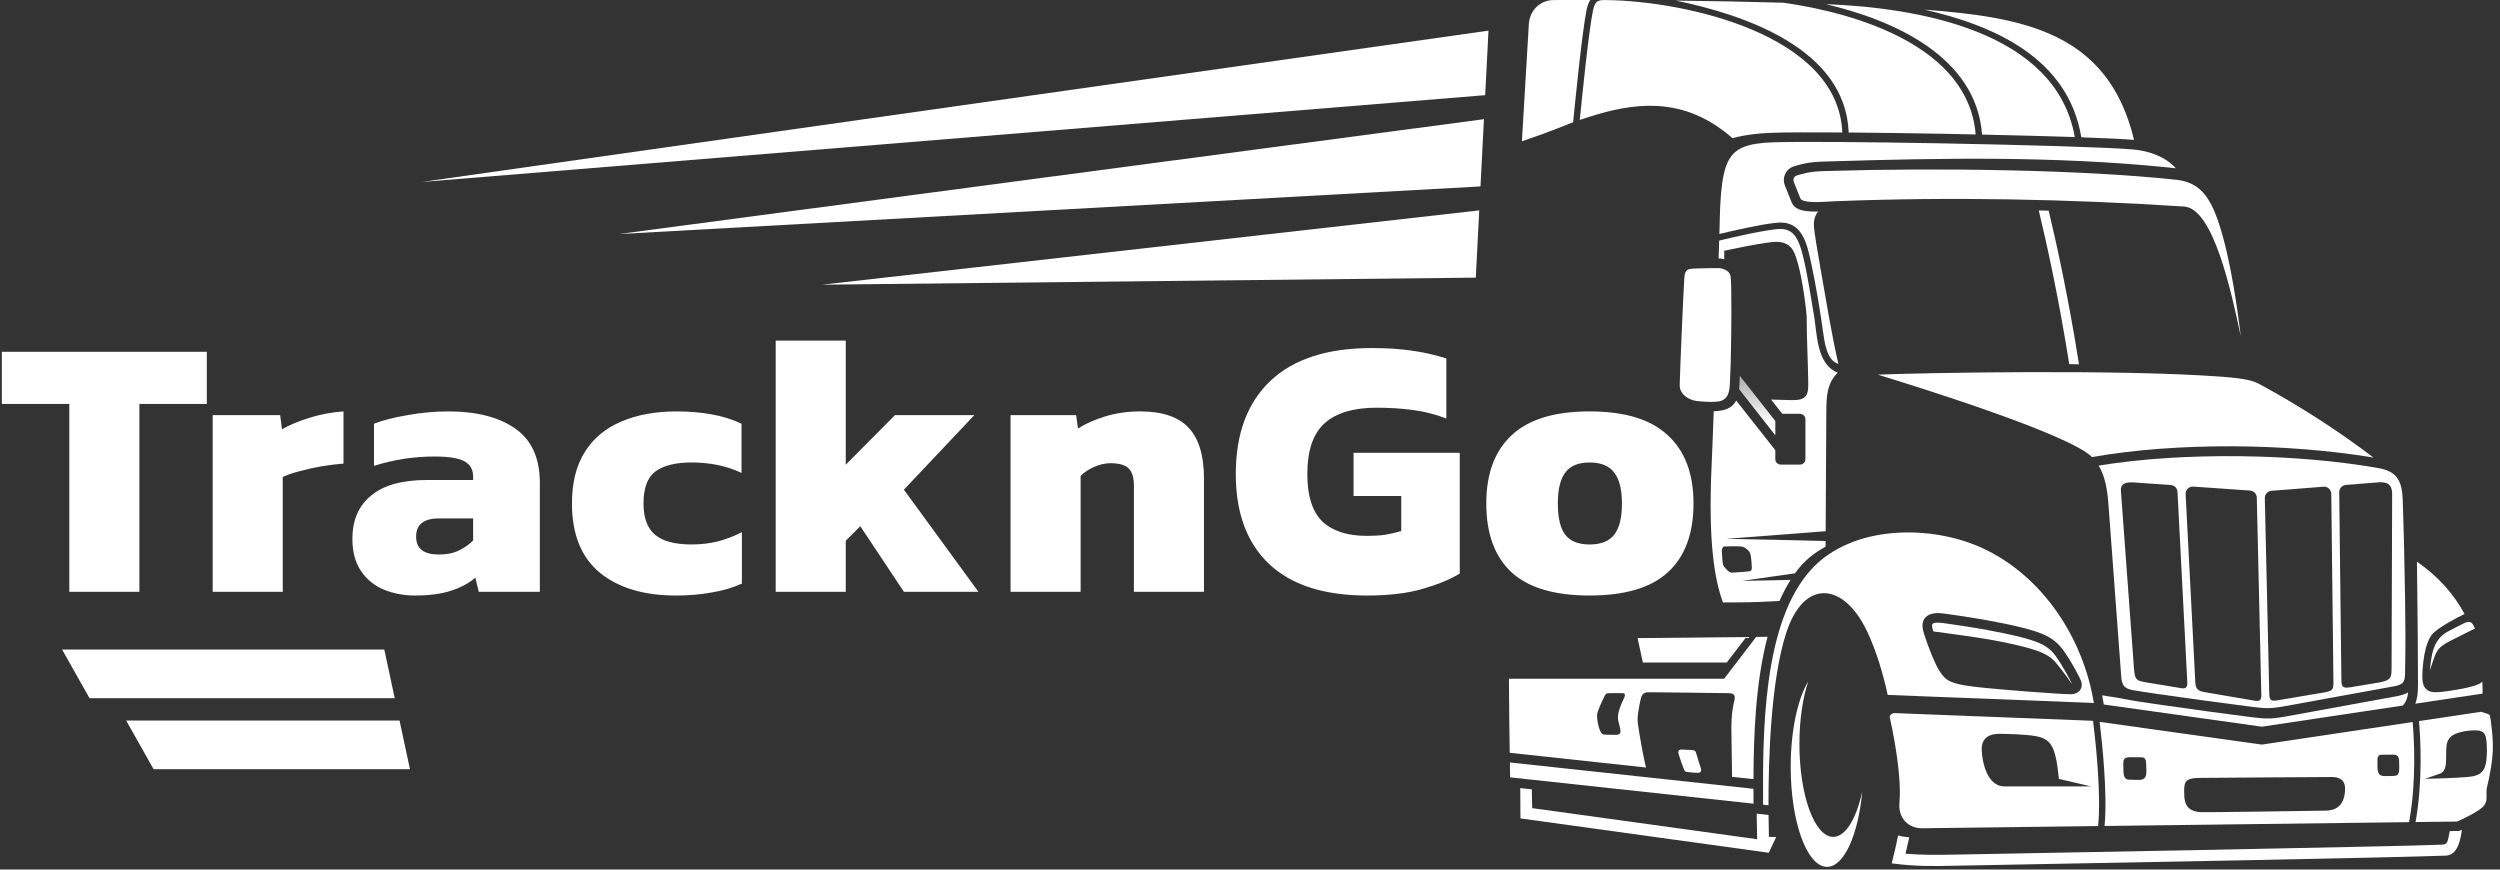 <svg width="207" height="72" viewBox="0 0 207 72" fill="none" xmlns="http://www.w3.org/2000/svg">
<rect x="0" y="0" width="207" height="72" fill="#333333" stroke="none"/>
<g clip-path="url(#clip0_202_832)">
<path fill-rule="evenodd" clip-rule="evenodd" d="M174.063 57.569C174.111 57.822 174.155 58.078 174.193 58.332L187.284 60.17L198.95 58.419C199.115 58.236 199.226 58.054 199.296 57.832C199.341 57.688 199.372 57.524 199.391 57.328C199.168 57.468 198.851 57.574 198.4 57.657L189.283 59.321C187.957 59.562 187.509 59.516 186.269 59.362C185.364 59.25 184.062 59.077 182.698 58.89C179.924 58.51 176.886 58.072 176.396 57.974C174.936 57.683 174.668 57.69 174.063 57.569Z" fill="white"/>
<path fill-rule="evenodd" clip-rule="evenodd" d="M173.371 58.217C172.512 52.898 169.195 47.765 164.245 45.43C159.963 43.411 153.369 43.423 149.968 47.153C145.929 51.581 145.954 60.78 145.984 66.628L146.43 66.676C146.427 62.924 146.615 56.343 147.905 52.383C149.364 47.906 152.635 48.198 154.569 52.222C155.416 53.983 155.989 56.075 156.299 57.539L173.255 58.2L173.371 58.217ZM159.957 54.256C159.708 53.651 159.467 52.98 159.289 52.413V52.411C159.057 51.675 159.214 51.226 159.617 50.966C159.954 50.75 160.449 50.729 161.009 50.806C161.853 50.921 163.234 51.123 164.667 51.383C165.643 51.56 166.641 51.764 167.503 51.985C168.203 52.164 168.748 52.33 169.202 52.53C169.681 52.742 170.064 52.993 170.417 53.336C170.693 53.606 171.017 54.067 171.319 54.551C171.796 55.319 172.234 56.178 172.305 56.368C172.339 56.458 172.36 56.546 172.367 56.631C172.381 56.797 172.347 56.956 172.258 57.099C172.172 57.234 172.041 57.344 171.86 57.411C171.765 57.447 171.658 57.471 171.541 57.481C171.296 57.501 169.543 57.39 167.678 57.245C166.037 57.118 164.301 56.965 163.432 56.857C162.467 56.736 161.901 56.615 161.502 56.429C161.054 56.219 160.84 55.954 160.587 55.555C160.392 55.248 160.171 54.778 159.957 54.256Z" fill="white"/>
<path fill-rule="evenodd" clip-rule="evenodd" d="M160.047 52.173L160.082 52.283C162.572 52.619 165.068 52.916 167.508 53.541C168.158 53.708 168.664 53.861 169.082 54.046C169.473 54.219 169.783 54.421 170.063 54.694C170.301 54.925 171.116 55.979 171.563 56.652L171.56 56.644C171.499 56.481 171.097 55.701 170.642 54.969C170.369 54.531 170.085 54.122 169.862 53.905C169.581 53.632 169.272 53.429 168.88 53.256C168.462 53.071 167.956 52.918 167.305 52.751C166.466 52.537 165.487 52.337 164.526 52.162C163.12 51.907 161.744 51.705 160.901 51.59C160.513 51.537 160.197 51.534 160.043 51.633C159.959 51.69 159.946 51.851 160.047 52.173Z" fill="white"/>
<path fill-rule="evenodd" clip-rule="evenodd" d="M154.197 65.527C153.868 69.118 152.687 71.775 151.279 71.775C149.618 71.775 148.27 68.069 148.27 63.499C148.27 60.495 148.851 57.865 149.722 56.416C149.268 57.784 148.991 59.602 148.991 61.599C148.991 65.85 150.244 69.295 151.79 69.295C152.815 69.294 153.71 67.783 154.197 65.527Z" fill="white"/>
<path fill-rule="evenodd" clip-rule="evenodd" d="M205.535 56.447C205.485 56.492 205.431 56.533 205.374 56.57C205.081 56.754 204.475 56.907 203.876 57.023C203.312 57.133 202.739 57.214 202.484 57.249C201.797 57.345 201.356 57.363 201.035 57.169C200.667 56.946 200.553 56.557 200.572 55.861C200.588 55.271 200.663 54.432 200.846 53.716C200.991 53.154 201.208 52.656 201.527 52.37C202.156 51.806 203.429 51.148 204.063 50.838C203.188 49.2 201.898 47.742 200.122 46.502L200.142 48.264C200.177 51.285 200.208 54.036 200.21 56.651C200.211 57.262 200.169 57.702 200.054 58.07C200.033 58.138 200.009 58.203 199.984 58.266L205.559 57.429C205.56 57.097 205.552 56.77 205.535 56.447Z" fill="white"/>
<path fill-rule="evenodd" clip-rule="evenodd" d="M157.16 69.177C156.997 70.023 156.819 70.752 156.634 71.486C158.647 71.751 160.089 71.719 161.705 71.684H161.716C162.021 71.678 163.447 71.652 165.592 71.612C174.927 71.441 197.954 71.019 202.515 70.845C203.06 70.824 203.379 70.422 203.573 69.913V69.912C203.715 69.539 203.794 69.11 203.842 68.707C203.748 68.749 203.693 68.773 203.692 68.773L203.619 68.804L202.846 68.814L202.708 69.461C202.636 69.8 202.548 69.924 202.202 69.936C199.725 70.026 197.238 70.07 194.76 70.125C190.661 70.215 186.562 70.297 182.463 70.377C176.833 70.486 171.204 70.59 165.575 70.693C164.282 70.717 162.989 70.738 161.696 70.765H161.685C160.338 70.794 159.082 70.797 157.776 70.685C157.798 70.588 157.963 69.867 158.085 69.332C157.76 69.304 157.444 69.256 157.16 69.177ZM177.692 63.077C177.713 63.42 177.738 63.939 177.703 64.134C177.64 64.477 177.42 64.572 177.127 64.574C176.887 64.574 176.489 64.57 176.256 64.554C175.89 64.53 175.839 64.202 175.821 63.867C175.813 63.716 175.807 63.453 175.806 63.247C175.803 62.832 175.952 62.696 176.349 62.696C176.607 62.697 177.197 62.705 177.351 62.705C177.558 62.706 177.679 62.886 177.692 63.077ZM196.854 62.844C196.848 63.169 196.846 63.661 196.887 63.845C196.977 64.241 197.243 64.262 197.564 64.261C197.765 64.261 198.025 64.257 198.211 64.247C198.61 64.226 198.654 64.002 198.658 63.593C198.66 63.447 198.654 63.189 198.647 62.994C198.637 62.728 198.547 62.499 198.217 62.484C198.124 62.481 197.338 62.493 197.161 62.493C196.965 62.493 196.857 62.663 196.854 62.844ZM182.129 64.411C182.799 64.406 185.103 64.387 187.477 64.371C189.834 64.354 192.234 64.337 193.072 64.337C193.797 64.336 194.205 64.647 194.173 65.405C194.165 65.577 194.146 65.774 194.097 65.971C193.889 66.8 193.339 67.108 192.562 67.12C191.186 67.142 182.472 67.278 182.122 67.241C181.911 67.22 181.626 67.179 181.372 67.011C180.848 66.665 180.852 66.038 180.848 65.477C180.843 64.698 181.012 64.42 182.129 64.411ZM200.009 68.067L203.444 68.024C203.795 67.871 205.314 67.187 205.681 66.694C205.909 66.389 205.897 66.092 205.886 65.812C205.878 65.594 205.869 65.383 205.931 65.145C206.008 64.848 206.136 64.287 206.242 63.635C206.313 63.198 206.373 62.722 206.399 62.261C206.428 61.76 206.396 61.12 206.341 60.545C206.274 59.852 206.187 59.279 206.135 59.188H206.135C206.108 59.142 205.744 59.027 205.431 58.937L200.293 59.705C200.42 61.163 200.617 64.673 200.009 68.067ZM174.258 68.391L199.471 68.074C200.086 64.736 199.894 61.249 199.768 59.784L187.286 61.652L173.85 59.772C174.062 61.52 174.509 65.729 174.258 68.391ZM173.175 59.677L156.812 59.041C156.704 59.072 156.419 59.178 156.478 59.432C156.725 60.49 157.049 62.221 157.21 63.843C157.306 64.809 157.344 65.741 157.273 66.478C157.16 67.675 157.946 68.596 159.185 68.58L173.725 68.397C173.992 65.722 173.51 61.345 173.308 59.695L173.175 59.677ZM201.937 64.088C202.544 63.922 202.528 63.276 202.537 62.766C202.555 61.688 202.451 61.003 203.599 60.658C203.985 60.542 204.411 60.493 204.736 60.478C205.222 60.454 205.7 60.472 205.828 61.034C205.945 61.548 205.935 62.481 205.865 63.009C205.743 63.925 205.318 64.243 204.396 64.327C203.335 64.424 201.643 64.464 200.782 64.49L201.937 64.088ZM173.148 65.116H165.98C165.363 65.116 164.934 64.751 164.642 64.255C164.231 63.555 164.099 62.577 164.086 62.087C164.058 61.099 164.719 60.739 165.624 60.758C166.308 60.773 167.696 60.803 168.551 60.949C169.524 61.116 169.918 61.565 170.165 62.496C170.342 63.164 170.395 63.803 170.477 64.493L173.148 65.116Z" fill="white"/>
<path fill-rule="evenodd" clip-rule="evenodd" d="M147.069 69.297H146.466C146.458 68.977 146.442 68.338 146.435 67.477L145.453 67.371C145.463 67.917 145.482 69.051 145.49 69.321L145.494 69.489L126.865 66.913L126.834 65.358L125.877 65.254L125.893 67.765L146.457 70.608L147.069 69.297Z" fill="white"/>
<path fill-rule="evenodd" clip-rule="evenodd" d="M196.521 37.886C193.65 35.691 190.229 33.496 187.04 31.782C186.562 31.525 185.912 31.338 183.95 31.191C175.513 30.561 159.297 30.868 155.485 31.021C159.139 32.142 171.394 35.986 173.214 37.843C180.34 36.598 189.379 36.701 196.521 37.886Z" fill="white"/>
<path fill-rule="evenodd" clip-rule="evenodd" d="M148.78 14.529C148.529 14.614 148.446 14.825 148.53 15.072L149.061 16.407C149.104 16.516 149.208 16.596 149.446 16.651C150.09 16.814 151.269 16.689 152.026 16.659C161.63 16.288 171.248 16.483 180.838 17.1C183.265 17.256 184.734 24.084 185.534 27.831C185.314 25.95 184.711 21.481 183.734 18.523C182.963 16.186 182.065 15.088 180.2 14.886C172.36 14.037 160.254 13.89 151.732 14.148C150.525 14.185 149.982 14.16 148.78 14.529ZM169.633 17.445C170.37 20.538 171.317 24.947 172.14 30.166C171.871 30.16 171.601 30.154 171.332 30.148C170.5 24.896 169.544 20.48 168.811 17.423C169.085 17.431 169.359 17.437 169.633 17.445Z" fill="white"/>
<path fill-rule="evenodd" clip-rule="evenodd" d="M142.367 19.373C143.382 19.127 145.784 18.569 147.129 18.439C149.223 18.236 149.618 20.162 149.967 21.799C150.355 23.613 150.681 25.55 150.943 27.433C151.056 28.242 151.245 29.877 152.216 30.125C151.656 27.714 151.18 24.729 150.771 22.424C150.471 20.735 150.23 19.268 150.193 18.755C150.163 18.337 150.254 17.83 150.547 17.518C149.986 17.526 149.575 17.497 149.27 17.426C148.729 17.302 148.468 17.059 148.325 16.701L147.794 15.365C147.531 14.705 147.862 13.981 148.548 13.771C149.824 13.38 150.439 13.396 151.711 13.357C160.894 13.079 170.065 12.93 179.22 13.834C179.551 13.866 179.863 13.899 180.157 13.932C179.29 12.955 177.922 12.497 176.654 12.379C174.694 12.198 167.521 11.992 160.58 11.866C154.718 11.76 149.029 11.712 146.798 11.784C144.566 11.857 143.724 12.317 143.203 13.149C142.366 14.483 142.427 17.651 142.367 19.373Z" fill="white"/>
<path fill-rule="evenodd" clip-rule="evenodd" d="M142.974 54.859L144.591 52.746L135.593 52.836L136.027 54.859H142.974ZM132.874 57.604C132.684 57.987 132.292 58.803 132.241 59.149C132.198 59.444 132.382 60.765 132.79 60.823C132.878 60.836 133.605 60.844 133.753 60.845C134.287 60.849 134.231 60.601 134.04 59.871C133.928 59.444 133.849 59.102 134.487 57.763C134.568 57.593 134.59 57.401 134.365 57.392C134.22 57.387 133.412 57.391 133.205 57.395C133.035 57.397 132.957 57.435 132.874 57.604ZM145.191 66.544C145.189 66.147 145.188 65.736 145.187 65.312L125.019 63.131C125.027 63.658 125.035 64.087 125.04 64.365L145.191 66.544ZM145.188 64.513C145.2 60.891 145.358 56.519 146.353 52.728L145.409 52.738L142.759 56.199H124.94C124.942 57.864 124.977 60.447 125.006 62.331L136.293 63.551C136.038 62.579 135.706 60.586 135.612 59.89C135.539 59.356 135.722 58.432 135.855 57.866C135.948 57.468 136.139 57.297 136.574 57.317C136.763 57.325 142.753 57.377 143.178 57.396C143.602 57.416 143.68 57.598 143.62 57.937C143.56 58.276 143.336 58.905 143.359 60.482L143.417 64.322L145.188 64.513ZM139.609 63.909L140.177 63.971C140.342 63.98 140.499 63.987 140.604 63.988C140.889 63.99 140.887 63.746 140.807 63.528C140.753 63.381 140.588 62.901 140.47 62.449C140.394 62.156 140.32 62.111 140.023 62.098L139.242 62.062C138.988 62.051 138.919 62.208 138.986 62.431C139.119 62.875 139.303 63.37 139.416 63.666C139.468 63.8 139.524 63.871 139.609 63.909Z" fill="white"/>
<path fill-rule="evenodd" clip-rule="evenodd" d="M130.255 10.124C130.397 8.663 131.014 2.489 131.38 0.765C131.448 0.443 131.547 0.194 131.677 0.001C130.451 -0.001 129.426 0 128.664 0.003C127.466 0.006 126.652 0.916 126.588 1.994L126.014 11.701C128.156 10.986 129.985 10.22 130.255 10.124ZM152.541 10.967C152.214 2.822 139.502 0.104 133.122 0.009C132.373 -0.003 132.089 -0.027 131.898 0.873C131.554 2.494 130.983 8.136 130.805 9.932C131.276 9.771 131.765 9.614 132.257 9.471C135.922 8.398 139.722 8.167 143.452 11.444C144.449 11.159 145.639 11.031 146.691 10.996C147.847 10.956 149.953 10.95 152.541 10.967ZM151.183 0.344C156.715 1.642 163.643 4.649 164.114 11.144C166.908 11.205 169.59 11.276 171.793 11.35C170.241 2.478 158.593 0.629 151.183 0.344ZM159.336 0.796C165.138 2.107 171.253 4.823 172.333 11.369C174.355 11.44 175.916 11.515 176.698 11.585C174.549 2.545 167.358 1.429 159.336 0.796ZM163.583 11.132C163.01 3.846 153.715 1.078 147.683 0.226C144.71 0.14 141.735 0.084 138.761 0.049C144.442 1.218 152.814 4.032 153.07 10.971C155.346 10.99 157.953 11.025 160.593 11.073C161.59 11.092 162.592 11.111 163.583 11.132Z" fill="white"/>
<path fill-rule="evenodd" clip-rule="evenodd" d="M196.969 38.765C193.542 38.157 189.532 37.822 185.523 37.774C181.385 37.724 177.253 37.978 173.767 38.552C174.241 39.33 174.473 40.318 174.575 41.71L175.627 55.866C175.682 56.621 175.755 56.977 176.55 57.136C177.045 57.235 180.057 57.668 182.802 58.043C184.157 58.228 185.447 58.4 186.332 58.51C187.497 58.654 187.897 58.705 189.139 58.479L198.256 56.82C199.12 56.663 199.127 56.328 199.141 55.633C199.186 53.499 199.172 51.621 199.14 49.488C199.097 46.442 199.016 43.257 198.945 41.372C198.887 39.832 198.474 39.032 196.969 38.765ZM175.613 40.679C175.534 39.953 176.158 39.909 176.718 39.949L179.738 40.159C180.042 40.181 180.281 40.422 180.297 40.727L181.107 56.468C181.126 56.846 181.04 57.052 180.632 56.985L178.245 56.59C176.872 56.363 176.764 56.448 176.683 55.206L175.613 40.679ZM192.198 57.376L188.637 57.977C188.043 58.083 187.909 58.002 187.895 57.412L187.526 41.251C187.518 40.933 187.761 40.665 188.08 40.639L192.381 40.3C192.73 40.272 193.026 40.541 193.03 40.891L193.207 56.288C193.217 57.141 193.233 57.206 192.198 57.376ZM198.07 41.027L198.022 55.294C198.026 56.175 197.929 56.291 197.122 56.487L194.617 56.907C193.864 57.031 193.873 56.782 193.865 56.138L193.688 40.757C193.685 40.441 193.926 40.177 194.243 40.152L197.092 39.926C197.872 39.926 198.097 40.306 198.07 41.027ZM182.609 57.32C182.037 57.227 181.802 57.098 181.772 56.507L180.969 40.92C180.95 40.558 181.25 40.265 181.612 40.291L186.303 40.618C186.614 40.639 186.856 40.892 186.863 41.203L187.236 57.52C187.248 58.025 187.076 58.086 186.615 58.006L182.609 57.32Z" fill="white"/>
<path fill-rule="evenodd" clip-rule="evenodd" d="M144.002 32.229L146.997 36.045V34.862L144.055 31.114C144.047 31.248 144.043 31.37 144.04 31.492C144.032 31.74 144.024 31.989 144.002 32.229Z" fill="url(#paint0_linear_202_832)"/>
<path fill-rule="evenodd" clip-rule="evenodd" d="M139.459 23.04C139.418 23.67 139.328 25.615 139.246 27.53C139.164 29.446 139.09 31.335 139.08 31.878C139.074 32.229 139.22 32.504 139.429 32.708C139.737 33.008 140.172 33.168 140.501 33.205C140.76 33.234 141.093 33.264 141.429 33.273C141.685 33.28 141.947 33.276 142.188 33.253C143.193 33.156 143.22 32.295 143.247 31.443V31.442C143.252 31.277 143.257 31.113 143.265 30.974C143.306 30.304 143.354 27.911 143.358 25.879C143.362 24.423 143.345 23.159 143.291 22.868C143.255 22.673 143.144 22.532 143.006 22.432C142.777 22.267 142.483 22.206 142.295 22.199C142.16 22.195 141.867 22.197 141.537 22.203C141.209 22.209 140.835 22.218 140.545 22.226C140.186 22.235 139.886 22.247 139.716 22.348C139.576 22.433 139.485 22.63 139.459 23.04Z" fill="white"/>
<path fill-rule="evenodd" clip-rule="evenodd" d="M34.924 15.066L123.247 2.536L122.973 7.879L34.924 15.066ZM122.87 9.868L122.584 15.436L51.24 19.379L122.87 9.868ZM122.482 17.42L122.196 22.989L68.06 23.572L122.482 17.42Z" fill="white"/>
<path fill-rule="evenodd" clip-rule="evenodd" d="M204.925 52.038C204.274 52.365 203.621 52.69 202.971 53.019C201.636 53.696 201.734 53.954 201.189 55.517C201.335 54.301 201.39 52.965 202.74 52.258C203.196 52.02 203.602 51.812 203.923 51.65C204.564 51.328 204.705 51.527 204.925 52.038Z" fill="white"/>
<path fill-rule="evenodd" clip-rule="evenodd" d="M147.34 49.761C147.611 49.146 147.917 48.562 148.26 48.016L144.242 48.098C144.242 48.098 147.019 47.697 148.627 47.469C149.391 46.401 150.149 45.835 151.155 45.262L151.159 44.798C148.424 44.729 145.687 44.663 142.945 44.613C145.682 44.402 148.559 44.19 151.165 43.984C151.182 41.416 151.202 36.579 151.218 34.358L151.219 34.173C151.226 32.929 151.233 31.763 152.167 30.858C150.443 30.184 150.462 27.775 150.219 26.249C149.965 24.645 149.657 22.876 149.448 21.901C149.247 20.961 149.043 20.159 148.695 19.632C148.377 19.152 147.917 18.895 147.178 18.967C145.805 19.1 143.251 19.702 142.348 19.922C142.333 20.391 142.316 20.884 142.3 21.397L142.321 21.397C142.446 21.401 142.602 21.421 142.767 21.462V20.761C143.994 20.501 145.243 20.243 146.485 20.072C147.15 19.982 147.815 19.974 148.301 20.501C148.589 20.814 148.837 21.597 149.037 22.5C149.339 23.866 149.546 25.545 149.593 26.194C149.593 28.047 149.703 29.936 149.726 31.797C149.737 32.764 149.51 33.15 148.376 33.13C147.919 33.121 147.17 33.101 146.647 33.086L147.574 34.264H149.037C149.162 34.264 149.275 34.315 149.356 34.396C149.437 34.477 149.488 34.59 149.488 34.713V38.019C149.488 38.142 149.437 38.255 149.356 38.336C149.275 38.417 149.162 38.468 149.037 38.468H147.448C147.324 38.468 147.211 38.417 147.129 38.336C147.047 38.255 146.996 38.142 146.996 38.019V37.278L143.758 33.164C143.527 33.619 143.092 33.948 142.262 34.028C142.142 34.04 142.019 34.047 141.895 34.051C141.867 34.842 141.84 35.594 141.814 36.292C141.782 37.124 141.751 37.883 141.721 38.544C141.577 41.759 141.633 44.173 141.839 46.06C142.014 47.661 142.296 48.877 142.658 49.882C143.052 49.88 143.362 49.879 143.569 49.879C145.094 49.881 146.477 49.814 147.34 49.761ZM142.779 45.247C142.779 45.247 143.991 45.205 144.241 45.259C144.491 45.312 144.871 45.585 144.943 45.911C145.014 46.237 145.05 46.824 145.05 47.002C145.05 47.179 144.997 47.257 144.907 47.292C144.818 47.328 143.522 47.411 143.356 47.416C143.189 47.422 142.726 46.972 142.666 46.746C142.622 46.579 142.584 45.974 142.568 45.674C142.559 45.511 142.584 45.309 142.779 45.247Z" fill="white"/>
<path fill-rule="evenodd" clip-rule="evenodd" d="M31.82 53.782H5.142L7.413 57.812H32.684L31.82 53.782ZM33.081 59.66H10.447L12.718 63.69H33.945L33.081 59.66Z" fill="white"/>
<path d="M5.739 49V33.448H0.154V29.128H17.126V33.448H11.541V49H5.739ZM17.611 49V34.374H23.196L23.35 35.546C23.947 35.197 24.708 34.878 25.634 34.59C26.559 34.302 27.495 34.127 28.442 34.065V38.385C27.907 38.426 27.32 38.498 26.683 38.601C26.066 38.704 25.459 38.838 24.862 39.002C24.286 39.146 23.803 39.311 23.412 39.496V49H17.611ZM34.362 49.309C33.436 49.309 32.572 49.144 31.77 48.815C30.988 48.486 30.36 47.971 29.887 47.272C29.414 46.573 29.178 45.688 29.178 44.618C29.178 43.075 29.692 41.882 30.721 41.039C31.749 40.175 33.302 39.743 35.38 39.743H39.175V39.465C39.175 38.889 38.939 38.467 38.466 38.2C37.992 37.933 37.159 37.799 35.966 37.799C34.279 37.799 32.613 38.056 30.967 38.57V35.083C31.708 34.795 32.634 34.559 33.745 34.374C34.855 34.168 35.987 34.065 37.139 34.065C39.463 34.065 41.304 34.538 42.662 35.485C44.02 36.431 44.699 37.933 44.699 39.99V49H39.638L39.361 47.827C38.846 48.28 38.178 48.64 37.355 48.907C36.553 49.175 35.555 49.309 34.362 49.309ZM36.337 45.914C36.995 45.914 37.55 45.801 38.003 45.575C38.476 45.349 38.867 45.071 39.175 44.742V42.921H36.367C35.092 42.921 34.454 43.425 34.454 44.433C34.454 45.421 35.082 45.914 36.337 45.914ZM55.968 49.309C53.314 49.309 51.216 48.681 49.673 47.426C48.13 46.151 47.358 44.238 47.358 41.687C47.358 39.959 47.718 38.529 48.438 37.398C49.158 36.266 50.166 35.433 51.462 34.898C52.758 34.343 54.27 34.065 55.998 34.065C57.089 34.065 58.066 34.147 58.93 34.312C59.794 34.456 60.617 34.713 61.398 35.083V39.157C60.185 38.581 58.806 38.293 57.264 38.293C55.947 38.293 54.949 38.539 54.27 39.033C53.612 39.527 53.283 40.411 53.283 41.687C53.283 42.88 53.602 43.744 54.24 44.279C54.877 44.814 55.885 45.081 57.264 45.081C58.004 45.081 58.724 44.999 59.424 44.834C60.123 44.649 60.792 44.392 61.429 44.063V48.321C60.648 48.671 59.804 48.918 58.899 49.062C58.014 49.226 57.037 49.309 55.968 49.309ZM64.228 49V28.202H70.029V38.478L74.102 34.374H80.675L74.843 40.545L81.014 49H74.843L71.232 43.569L70.029 44.773V49H64.228ZM83.674 49V34.374H89.105L89.259 35.485C89.815 35.114 90.545 34.785 91.45 34.497C92.376 34.209 93.363 34.065 94.413 34.065C96.243 34.065 97.581 34.518 98.424 35.423C99.267 36.328 99.689 37.727 99.689 39.619V49H93.888V40.206C93.888 39.547 93.744 39.074 93.456 38.786C93.168 38.498 92.664 38.354 91.944 38.354C91.512 38.354 91.059 38.457 90.586 38.663C90.134 38.869 89.763 39.115 89.475 39.403V49H83.674ZM113.184 49.309C109.646 49.309 106.951 48.445 105.1 46.717C103.248 44.968 102.323 42.479 102.323 39.249C102.323 35.917 103.279 33.345 105.192 31.535C107.106 29.725 109.903 28.819 113.586 28.819C114.82 28.819 115.931 28.891 116.918 29.035C117.926 29.179 118.872 29.395 119.757 29.683V34.651C118.852 34.302 117.916 34.065 116.949 33.942C115.982 33.818 114.995 33.757 113.987 33.757C112.074 33.757 110.634 34.189 109.667 35.053C108.72 35.917 108.247 37.315 108.247 39.249C108.247 41.059 108.659 42.366 109.482 43.168C110.325 43.97 111.559 44.371 113.184 44.371C113.719 44.371 114.223 44.341 114.696 44.279C115.17 44.197 115.612 44.094 116.023 43.97V41.07H112.074V37.49H120.868V47.488C120.107 47.961 119.088 48.383 117.813 48.753C116.558 49.123 115.015 49.309 113.184 49.309ZM131.612 49.309C128.691 49.309 126.531 48.661 125.132 47.365C123.754 46.069 123.065 44.176 123.065 41.687C123.065 39.218 123.764 37.336 125.163 36.04C126.562 34.723 128.712 34.065 131.612 34.065C134.534 34.065 136.694 34.723 138.092 36.04C139.512 37.336 140.222 39.218 140.222 41.687C140.222 44.176 139.522 46.069 138.123 47.365C136.724 48.661 134.554 49.309 131.612 49.309ZM131.612 45.081C132.559 45.081 133.238 44.814 133.649 44.279C134.081 43.744 134.297 42.88 134.297 41.687C134.297 40.514 134.081 39.661 133.649 39.126C133.238 38.57 132.559 38.293 131.612 38.293C130.687 38.293 130.018 38.57 129.607 39.126C129.195 39.661 128.99 40.514 128.99 41.687C128.99 42.88 129.195 43.744 129.607 44.279C130.018 44.814 130.687 45.081 131.612 45.081Z" fill="white"/>
</g>
<defs>
<linearGradient id="paint0_linear_202_832" x1="145.414" y1="34.906" x2="145.869" y2="29.52" gradientUnits="userSpaceOnUse">
<stop stop-color="white"/>
<stop offset="1" stop-color="#828282"/>
</linearGradient>
<clipPath id="clip0_202_832">
<rect width="207" height="72" fill="white"/>
</clipPath>
</defs>
</svg>
